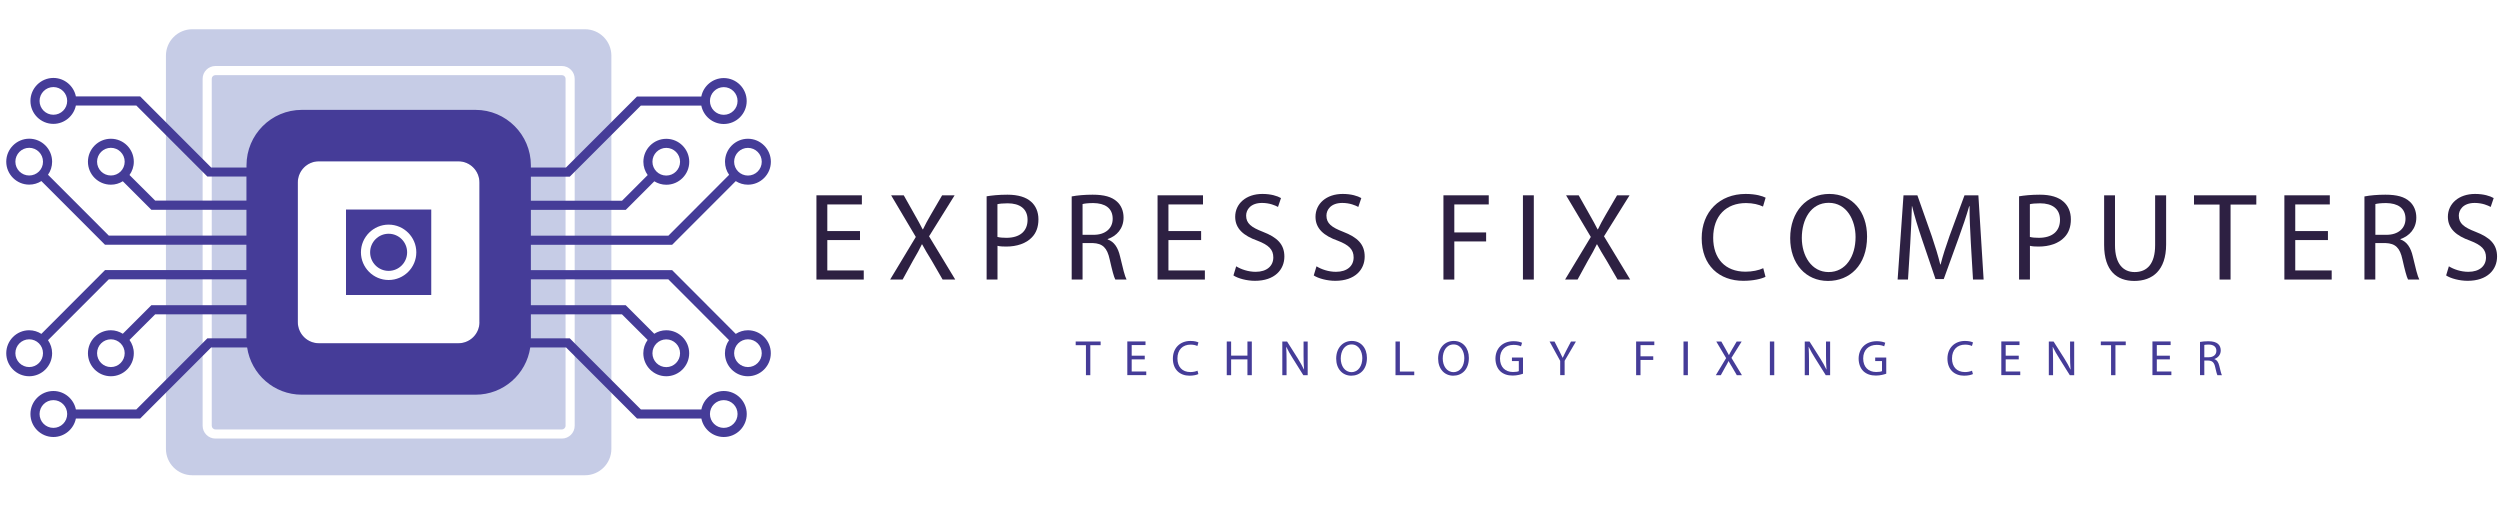 <?xml version="1.0" encoding="UTF-8"?>
<!-- Generator: Adobe Illustrator 26.0.0, SVG Export Plug-In . SVG Version: 6.00 Build 0)  -->
<svg xmlns="http://www.w3.org/2000/svg" xmlns:xlink="http://www.w3.org/1999/xlink" version="1.1" id="Layer_1" x="0px" y="0px" viewBox="0 0 400 80.73" style="enable-background:new 0 0 400 80.73;" xml:space="preserve">
<style type="text/css">
	.st0{fill:#2D2042;}
	.st1{fill:#453C98;}
	.st2{fill:#C6CCE6;}
</style>
<g>
	<g>
		<g>
			<g>
				<g>
					<g>
						<g>
							<g>
								<g>
									<g>
										<path class="st0" d="M137.6,38.41h-5.23v4.86h5.83v1.46h-7.57V31.25h7.27v1.46h-5.53v4.26h5.23V38.41z"></path>
										<path class="st0" d="M150.82,44.73l-1.72-2.98c-0.7-1.14-1.14-1.88-1.56-2.66h-0.04c-0.38,0.78-0.76,1.5-1.46,2.68            l-1.62,2.96h-2l4.11-6.82l-3.95-6.66h2.02l1.78,3.16c0.5,0.88,0.88,1.56,1.24,2.28h0.06c0.38-0.8,0.72-1.42,1.22-2.28            l1.84-3.16h2l-4.09,6.56l4.19,6.92H150.82z"></path>
										<path class="st0" d="M157.85,31.41c0.84-0.14,1.94-0.26,3.34-0.26c1.72,0,2.98,0.4,3.78,1.12            c0.74,0.64,1.18,1.62,1.18,2.82c0,1.22-0.36,2.18-1.04,2.88c-0.92,0.98-2.42,1.48-4.11,1.48c-0.52,0-1-0.02-1.4-0.12v5.4            h-1.74V31.41z M159.59,37.91c0.38,0.1,0.86,0.14,1.44,0.14c2.1,0,3.38-1.02,3.38-2.88c0-1.78-1.26-2.64-3.18-2.64            c-0.76,0-1.34,0.06-1.64,0.14V37.91z"></path>
										<path class="st0" d="M171.47,31.43c0.88-0.18,2.14-0.28,3.34-0.28c1.86,0,3.06,0.34,3.9,1.1c0.68,0.6,1.06,1.52,1.06,2.56            c0,1.78-1.12,2.96-2.54,3.44v0.06c1.04,0.36,1.66,1.32,1.98,2.72c0.44,1.88,0.76,3.18,1.04,3.7h-1.8            c-0.22-0.38-0.52-1.54-0.9-3.22c-0.4-1.86-1.12-2.56-2.7-2.62h-1.64v5.84h-1.74V31.43z M173.21,37.57h1.78            c1.86,0,3.04-1.02,3.04-2.56c0-1.74-1.26-2.5-3.1-2.52c-0.84,0-1.44,0.08-1.72,0.16V37.57z"></path>
										<path class="st0" d="M192.18,38.41h-5.23v4.86h5.83v1.46h-7.57V31.25h7.27v1.46h-5.53v4.26h5.23V38.41z"></path>
										<path class="st0" d="M197.79,42.61c0.78,0.48,1.92,0.88,3.12,0.88c1.78,0,2.82-0.94,2.82-2.3c0-1.26-0.72-1.98-2.54-2.68            c-2.2-0.78-3.56-1.92-3.56-3.82c0-2.1,1.74-3.66,4.35-3.66c1.38,0,2.38,0.32,2.98,0.66l-0.48,1.42            c-0.44-0.24-1.34-0.64-2.56-0.64c-1.84,0-2.54,1.1-2.54,2.02c0,1.26,0.82,1.88,2.68,2.6c2.28,0.88,3.44,1.98,3.44,3.96            c0,2.08-1.54,3.88-4.71,3.88c-1.3,0-2.72-0.38-3.44-0.86L197.79,42.61z"></path>
										<path class="st0" d="M210.64,42.61c0.78,0.48,1.92,0.88,3.12,0.88c1.78,0,2.82-0.94,2.82-2.3c0-1.26-0.72-1.98-2.54-2.68            c-2.2-0.78-3.56-1.92-3.56-3.82c0-2.1,1.74-3.66,4.35-3.66c1.38,0,2.38,0.32,2.98,0.66l-0.48,1.42            c-0.44-0.24-1.34-0.64-2.56-0.64c-1.84,0-2.54,1.1-2.54,2.02c0,1.26,0.82,1.88,2.68,2.6c2.28,0.88,3.44,1.98,3.44,3.96            c0,2.08-1.54,3.88-4.71,3.88c-1.3,0-2.72-0.38-3.44-0.86L210.64,42.61z"></path>
										<path class="st0" d="M230.95,31.25h7.25v1.46h-5.51v4.48h5.09v1.44h-5.09v6.1h-1.74V31.25z"></path>
										<path class="st0" d="M245.41,31.25v13.48h-1.74V31.25H245.41z"></path>
										<path class="st0" d="M258.81,44.73l-1.72-2.98c-0.7-1.14-1.14-1.88-1.56-2.66h-0.04c-0.38,0.78-0.76,1.5-1.46,2.68            l-1.62,2.96h-2l4.12-6.82l-3.96-6.66h2.02l1.78,3.16c0.5,0.88,0.88,1.56,1.24,2.28h0.06c0.38-0.8,0.72-1.42,1.22-2.28            l1.84-3.16h2l-4.09,6.56l4.19,6.92H258.81z"></path>
										<path class="st0" d="M282.48,44.29c-0.64,0.32-1.92,0.64-3.56,0.64c-3.79,0-6.65-2.4-6.65-6.82            c0-4.22,2.86-7.08,7.03-7.08c1.68,0,2.74,0.36,3.2,0.6l-0.42,1.42c-0.66-0.32-1.6-0.56-2.72-0.56            c-3.16,0-5.25,2.02-5.25,5.56c0,3.3,1.9,5.42,5.17,5.42c1.06,0,2.14-0.22,2.84-0.56L282.48,44.29z"></path>
										<path class="st0" d="M298.73,37.85c0,4.64-2.82,7.1-6.25,7.1c-3.56,0-6.05-2.76-6.05-6.84c0-4.28,2.66-7.08,6.25-7.08            C296.36,31.03,298.73,33.85,298.73,37.85z M288.29,38.07c0,2.88,1.56,5.46,4.29,5.46c2.76,0,4.31-2.54,4.31-5.6            c0-2.68-1.4-5.48-4.29-5.48C289.73,32.45,288.29,35.11,288.29,38.07z"></path>
										<path class="st0" d="M315.33,38.81c-0.1-1.88-0.22-4.14-0.2-5.82h-0.06c-0.46,1.58-1.02,3.26-1.7,5.12L311,44.65h-1.32            l-2.18-6.42c-0.64-1.9-1.18-3.64-1.56-5.24h-0.04c-0.04,1.68-0.14,3.94-0.26,5.96l-0.36,5.78h-1.66l0.94-13.48h2.22            l2.3,6.52c0.56,1.66,1.02,3.14,1.36,4.54h0.06c0.34-1.36,0.82-2.84,1.42-4.54l2.4-6.52h2.22l0.84,13.48h-1.7L315.33,38.81            z"></path>
										<path class="st0" d="M323.04,31.41c0.84-0.14,1.94-0.26,3.34-0.26c1.72,0,2.98,0.4,3.78,1.12            c0.74,0.64,1.18,1.62,1.18,2.82c0,1.22-0.36,2.18-1.04,2.88c-0.92,0.98-2.42,1.48-4.11,1.48c-0.52,0-1-0.02-1.4-0.12v5.4            h-1.74V31.41z M324.78,37.91c0.38,0.1,0.86,0.14,1.44,0.14c2.1,0,3.38-1.02,3.38-2.88c0-1.78-1.26-2.64-3.18-2.64            c-0.76,0-1.34,0.06-1.64,0.14V37.91z"></path>
										<path class="st0" d="M338.4,31.25v7.98c0,3.02,1.34,4.3,3.14,4.3c2,0,3.28-1.32,3.28-4.3v-7.98h1.76v7.86            c0,4.14-2.18,5.84-5.09,5.84c-2.76,0-4.83-1.58-4.83-5.76v-7.94H338.4z"></path>
										<path class="st0" d="M355.13,32.73h-4.09v-1.48h9.97v1.48h-4.12v12h-1.76V32.73z"></path>
										<path class="st0" d="M372.47,38.41h-5.23v4.86h5.83v1.46h-7.57V31.25h7.27v1.46h-5.53v4.26h5.23V38.41z"></path>
										<path class="st0" d="M378.32,31.43c0.88-0.18,2.14-0.28,3.34-0.28c1.86,0,3.06,0.34,3.89,1.1            c0.68,0.6,1.06,1.52,1.06,2.56c0,1.78-1.12,2.96-2.54,3.44v0.06c1.04,0.36,1.66,1.32,1.98,2.72            c0.44,1.88,0.76,3.18,1.04,3.7h-1.8c-0.22-0.38-0.52-1.54-0.9-3.22c-0.4-1.86-1.12-2.56-2.7-2.62h-1.64v5.84h-1.74V31.43z             M380.06,37.57h1.78c1.86,0,3.04-1.02,3.04-2.56c0-1.74-1.26-2.5-3.1-2.52c-0.84,0-1.44,0.08-1.72,0.16V37.57z"></path>
										<path class="st0" d="M391.82,42.61c0.78,0.48,1.92,0.88,3.12,0.88c1.78,0,2.82-0.94,2.82-2.3c0-1.26-0.72-1.98-2.54-2.68            c-2.2-0.78-3.56-1.92-3.56-3.82c0-2.1,1.74-3.66,4.35-3.66c1.38,0,2.38,0.32,2.98,0.66l-0.48,1.42            c-0.44-0.24-1.34-0.64-2.56-0.64c-1.84,0-2.54,1.1-2.54,2.02c0,1.26,0.82,1.88,2.68,2.6c2.28,0.88,3.44,1.98,3.44,3.96            c0,2.08-1.54,3.88-4.71,3.88c-1.3,0-2.72-0.38-3.44-0.86L391.82,42.61z"></path>
									</g>
								</g>
								<g>
									<g>
										<path class="st1" d="M173.75,55.23h-1.64v-0.59h3.99v0.59h-1.65v4.8h-0.7V55.23z"></path>
										<path class="st1" d="M183.16,57.5h-2.09v1.94h2.33v0.58h-3.03v-5.39h2.91v0.58h-2.21v1.7h2.09V57.5z"></path>
										<path class="st1" d="M191.74,59.85c-0.26,0.13-0.77,0.26-1.42,0.26c-1.52,0-2.66-0.96-2.66-2.73            c0-1.69,1.14-2.83,2.81-2.83c0.67,0,1.1,0.14,1.28,0.24l-0.17,0.57c-0.26-0.13-0.64-0.22-1.09-0.22            c-1.26,0-2.1,0.81-2.1,2.22c0,1.32,0.76,2.17,2.07,2.17c0.42,0,0.86-0.09,1.14-0.22L191.74,59.85z"></path>
										<path class="st1" d="M196.98,54.64v2.26h2.61v-2.26h0.7v5.39h-0.7V57.5h-2.61v2.53h-0.7v-5.39H196.98z"></path>
										<path class="st1" d="M205.17,60.03v-5.39h0.76l1.73,2.73c0.4,0.63,0.71,1.2,0.97,1.75l0.02-0.01            c-0.06-0.72-0.08-1.38-0.08-2.21v-2.26h0.66v5.39h-0.7l-1.71-2.73c-0.38-0.6-0.74-1.22-1.01-1.8l-0.02,0.01            c0.04,0.68,0.06,1.33,0.06,2.22v2.3H205.17z"></path>
										<path class="st1" d="M218.71,57.27c0,1.86-1.13,2.84-2.5,2.84c-1.42,0-2.42-1.1-2.42-2.73c0-1.71,1.06-2.83,2.5-2.83            C217.75,54.55,218.71,55.68,218.71,57.27z M214.52,57.36c0,1.15,0.62,2.18,1.72,2.18c1.1,0,1.73-1.02,1.73-2.24            c0-1.07-0.56-2.19-1.72-2.19C215.1,55.12,214.52,56.18,214.52,57.36z"></path>
										<path class="st1" d="M223.28,54.64h0.7v4.81h2.3v0.58h-3V54.64z"></path>
										<path class="st1" d="M235.02,57.27c0,1.86-1.13,2.84-2.5,2.84c-1.42,0-2.42-1.1-2.42-2.73c0-1.71,1.06-2.83,2.5-2.83            C234.07,54.55,235.02,55.68,235.02,57.27z M230.84,57.36c0,1.15,0.62,2.18,1.72,2.18c1.1,0,1.73-1.02,1.73-2.24            c0-1.07-0.56-2.19-1.72-2.19C231.41,55.12,230.84,56.18,230.84,57.36z"></path>
										<path class="st1" d="M243.69,59.79c-0.31,0.11-0.93,0.3-1.65,0.3c-0.82,0-1.49-0.21-2.02-0.71            c-0.46-0.45-0.75-1.17-0.75-2.01c0.01-1.61,1.11-2.78,2.92-2.78c0.62,0,1.11,0.14,1.34,0.25l-0.17,0.57            c-0.29-0.13-0.65-0.23-1.19-0.23c-1.31,0-2.17,0.82-2.17,2.17c0,1.37,0.82,2.17,2.08,2.17c0.46,0,0.77-0.06,0.93-0.14            v-1.61h-1.1V57.2h1.77V59.79z"></path>
										<path class="st1" d="M249.63,60.03v-2.29l-1.7-3.1h0.79l0.76,1.49c0.21,0.41,0.37,0.74,0.54,1.11h0.02            c0.15-0.35,0.34-0.7,0.54-1.11l0.78-1.49h0.79l-1.81,3.09v2.29H249.63z"></path>
										<path class="st1" d="M261.79,54.64h2.9v0.58h-2.21v1.79h2.04v0.58h-2.04v2.44h-0.7V54.64z"></path>
										<path class="st1" d="M270.06,54.64v5.39h-0.7v-5.39H270.06z"></path>
										<path class="st1" d="M277.89,60.03l-0.69-1.19c-0.28-0.46-0.46-0.75-0.62-1.06h-0.02c-0.15,0.31-0.3,0.6-0.58,1.07            l-0.65,1.18h-0.8l1.65-2.73l-1.58-2.66h0.81l0.71,1.26c0.2,0.35,0.35,0.62,0.5,0.91h0.02c0.15-0.32,0.29-0.57,0.49-0.91            l0.74-1.26h0.8l-1.64,2.62l1.68,2.77H277.89z"></path>
										<path class="st1" d="M283.88,54.64v5.39h-0.7v-5.39H283.88z"></path>
										<path class="st1" d="M288.76,60.03v-5.39h0.76l1.73,2.73c0.4,0.63,0.71,1.2,0.97,1.75l0.02-0.01            c-0.06-0.72-0.08-1.38-0.08-2.21v-2.26h0.66v5.39h-0.7l-1.71-2.73c-0.38-0.6-0.74-1.22-1.01-1.8l-0.02,0.01            c0.04,0.68,0.06,1.33,0.06,2.22v2.3H288.76z"></path>
										<path class="st1" d="M301.8,59.79c-0.31,0.11-0.93,0.3-1.65,0.3c-0.82,0-1.49-0.21-2.02-0.71            c-0.46-0.45-0.75-1.17-0.75-2.01c0.01-1.61,1.11-2.78,2.92-2.78c0.62,0,1.11,0.14,1.34,0.25l-0.17,0.57            c-0.29-0.13-0.65-0.23-1.19-0.23c-1.31,0-2.17,0.82-2.17,2.17c0,1.37,0.82,2.17,2.08,2.17c0.46,0,0.77-0.06,0.93-0.14            v-1.61h-1.09V57.2h1.77V59.79z"></path>
										<path class="st1" d="M315.67,59.85c-0.26,0.13-0.77,0.26-1.42,0.26c-1.52,0-2.66-0.96-2.66-2.73            c0-1.69,1.14-2.83,2.81-2.83c0.67,0,1.09,0.14,1.28,0.24l-0.17,0.57c-0.26-0.13-0.64-0.22-1.09-0.22            c-1.26,0-2.1,0.81-2.1,2.22c0,1.32,0.76,2.17,2.07,2.17c0.42,0,0.86-0.09,1.13-0.22L315.67,59.85z"></path>
										<path class="st1" d="M323,57.5h-2.09v1.94h2.33v0.58h-3.03v-5.39h2.91v0.58h-2.21v1.7H323V57.5z"></path>
										<path class="st1" d="M327.81,60.03v-5.39h0.76l1.73,2.73c0.4,0.63,0.71,1.2,0.97,1.75l0.02-0.01            c-0.06-0.72-0.08-1.38-0.08-2.21v-2.26h0.66v5.39h-0.7l-1.71-2.73c-0.38-0.6-0.74-1.22-1.01-1.8l-0.02,0.01            c0.04,0.68,0.06,1.33,0.06,2.22v2.3H327.81z"></path>
										<path class="st1" d="M337.77,55.23h-1.64v-0.59h3.99v0.59h-1.65v4.8h-0.7V55.23z"></path>
										<path class="st1" d="M347.18,57.5h-2.09v1.94h2.33v0.58h-3.03v-5.39h2.91v0.58h-2.21v1.7h2.09V57.5z"></path>
										<path class="st1" d="M352,54.71c0.35-0.07,0.86-0.11,1.34-0.11c0.74,0,1.22,0.14,1.56,0.44c0.27,0.24,0.42,0.61,0.42,1.02            c0,0.71-0.45,1.18-1.02,1.38v0.02c0.42,0.14,0.66,0.53,0.79,1.09c0.18,0.75,0.3,1.27,0.42,1.48h-0.72            c-0.09-0.15-0.21-0.62-0.36-1.29c-0.16-0.74-0.45-1.02-1.08-1.05h-0.66v2.33H352V54.71z M352.69,57.16h0.71            c0.74,0,1.22-0.41,1.22-1.02c0-0.7-0.5-1-1.24-1.01c-0.34,0-0.58,0.03-0.69,0.06V57.16z"></path>
									</g>
								</g>
							</g>
						</g>
					</g>
				</g>
			</g>
		</g>
	</g>
	<g>
		<g>
			<path class="st2" d="M89.9,12.02H34.47c-0.33,0-0.59,0.26-0.59,0.59v55.51c0,0.32,0.26,0.59,0.59,0.59H89.9     c0.32,0,0.59-0.27,0.59-0.59V12.61C90.49,12.28,90.22,12.02,89.9,12.02z M73.35,54.92H51.02c-1.86,0-3.37-1.51-3.37-3.38V29.19     c0-1.87,1.51-3.38,3.37-3.38h22.32c1.86,0,3.37,1.51,3.37,3.38v22.35C76.72,53.41,75.21,54.92,73.35,54.92z"></path>
			<path class="st2" d="M93.6,4.68H30.77c-2.33,0-4.22,1.89-4.22,4.22v62.92c0,2.33,1.89,4.22,4.22,4.22H93.6     c2.33,0,4.22-1.89,4.22-4.22V8.91C97.82,6.57,95.93,4.68,93.6,4.68z M91.95,68.12c0,1.13-0.92,2.05-2.05,2.05H34.47     c-1.13,0-2.05-0.92-2.05-2.05V12.61c0-1.13,0.92-2.05,2.05-2.05H89.9c1.13,0,2.05,0.92,2.05,2.05V68.12z"></path>
		</g>
		<path class="st1" d="M119.67,52.84c-0.72,0-1.38,0.22-1.95,0.58l-10.18-10.2h-22.6v-4.05h22.6l10.18-10.19    c0.57,0.36,1.23,0.57,1.95,0.57c2.02,0,3.67-1.65,3.67-3.67s-1.65-3.68-3.67-3.68c-2.02,0-3.67,1.65-3.67,3.68    c0,0.78,0.24,1.5,0.66,2.09l-9.72,9.74H84.94v-4.13h15.18l4.57-4.57c0.56,0.34,1.21,0.55,1.92,0.55c2.02,0,3.67-1.65,3.67-3.67    s-1.64-3.68-3.67-3.68s-3.67,1.65-3.67,3.68c0,0.79,0.26,1.52,0.69,2.12l-4.11,4.11H84.94v-3.85h6.22l11.37-11.37h9.68    c0.34,1.68,1.82,2.94,3.59,2.94c2.03,0,3.67-1.65,3.67-3.67c0-2.03-1.64-3.68-3.67-3.68c-1.77,0-3.26,1.27-3.59,2.95h-10.29    L90.56,26.8h-5.62v-0.35c0-4.89-3.97-8.87-8.85-8.87h-27.8c-4.89,0-8.85,3.97-8.85,8.87v0.35h-5.65L22.42,15.42H12.14    c-0.34-1.68-1.83-2.95-3.6-2.95c-2.02,0-3.67,1.65-3.67,3.68c0,2.03,1.65,3.67,3.67,3.67c1.77,0,3.26-1.27,3.6-2.94h9.67    l11.37,11.37h6.25v3.85h-14.6L20.72,28c0.43-0.6,0.69-1.33,0.69-2.12c0-2.03-1.64-3.68-3.67-3.68c-2.03,0-3.67,1.65-3.67,3.68    s1.64,3.67,3.67,3.67c0.7,0,1.35-0.2,1.91-0.55l4.57,4.57h15.21v4.13H17.41l-9.73-9.74c0.42-0.59,0.66-1.32,0.66-2.09    c0-2.03-1.65-3.68-3.67-3.68C2.65,22.2,1,23.85,1,25.87s1.65,3.67,3.67,3.67c0.72,0,1.39-0.21,1.95-0.57l10.18,10.19h22.62v4.05    H16.81L6.62,53.42c-0.56-0.36-1.23-0.58-1.95-0.58C2.65,52.84,1,54.49,1,56.52c0,2.03,1.65,3.68,3.67,3.68    c2.02,0,3.67-1.65,3.67-3.68c0-0.78-0.25-1.5-0.66-2.09l9.73-9.74h22.02v4.14H24.22l-4.57,4.57c-0.56-0.34-1.21-0.56-1.91-0.56    c-2.03,0-3.67,1.65-3.67,3.68c0,2.03,1.64,3.68,3.67,3.68c2.02,0,3.67-1.65,3.67-3.68c0-0.8-0.26-1.52-0.69-2.13l4.11-4.1h14.6    v3.84h-6.25L21.81,65.51h-9.67c-0.34-1.68-1.83-2.95-3.6-2.95c-2.02,0-3.67,1.65-3.67,3.68c0,2.03,1.65,3.68,3.67,3.68    c1.77,0,3.26-1.27,3.6-2.95h10.28l11.37-11.38h5.75c0.64,4.28,4.3,7.56,8.75,7.56h27.8c4.45,0,8.12-3.28,8.75-7.56h5.73    l11.36,11.38h10.29c0.34,1.68,1.82,2.95,3.59,2.95c2.03,0,3.67-1.65,3.67-3.68c0-2.03-1.64-3.68-3.67-3.68    c-1.77,0-3.26,1.27-3.59,2.95h-9.68L91.16,54.13h-6.22v-3.84h14.57l4.11,4.1c-0.43,0.61-0.69,1.33-0.69,2.13    c0,2.03,1.65,3.68,3.67,3.68s3.67-1.65,3.67-3.68c0-2.03-1.64-3.68-3.67-3.68c-0.71,0-1.36,0.21-1.92,0.56l-4.57-4.57H84.94v-4.14    h21.99l9.72,9.74c-0.42,0.59-0.66,1.31-0.66,2.09c0,2.03,1.64,3.68,3.67,3.68c2.02,0,3.67-1.65,3.67-3.68    C123.34,54.49,121.69,52.84,119.67,52.84z M119.67,23.66c1.22,0,2.21,0.99,2.21,2.22c0,1.22-0.99,2.21-2.21,2.21    c-1.22,0-2.21-0.99-2.21-2.21C117.46,24.65,118.45,23.66,119.67,23.66z M106.6,23.66c1.22,0,2.21,0.99,2.21,2.22    c0,1.22-0.99,2.21-2.21,2.21c-1.22,0-2.21-0.99-2.21-2.21C104.39,24.65,105.39,23.66,106.6,23.66z M115.8,13.94    c1.22,0,2.21,0.99,2.21,2.22s-0.99,2.21-2.21,2.21c-1.22,0-2.21-0.99-2.21-2.21S114.58,13.94,115.8,13.94z M8.54,18.36    c-1.22,0-2.21-0.99-2.21-2.21s0.99-2.22,2.21-2.22s2.21,0.99,2.21,2.22S9.76,18.36,8.54,18.36z M17.74,28.08    c-1.22,0-2.21-0.99-2.21-2.21c0-1.22,0.99-2.22,2.21-2.22c1.21,0,2.21,0.99,2.21,2.22C19.95,27.1,18.96,28.08,17.74,28.08z     M4.67,28.08c-1.22,0-2.21-0.99-2.21-2.21c0-1.22,0.99-2.22,2.21-2.22c1.22,0,2.21,0.99,2.21,2.22    C6.89,27.1,5.89,28.08,4.67,28.08z M4.67,58.73c-1.22,0-2.21-0.99-2.21-2.22s0.99-2.22,2.21-2.22c1.22,0,2.21,0.99,2.21,2.22    S5.89,58.73,4.67,58.73z M17.74,58.73c-1.22,0-2.21-0.99-2.21-2.22s0.99-2.22,2.21-2.22c1.21,0,2.21,0.99,2.21,2.22    S18.96,58.73,17.74,58.73z M8.54,68.46c-1.22,0-2.21-0.99-2.21-2.22s0.99-2.22,2.21-2.22s2.21,0.99,2.21,2.22    S9.76,68.46,8.54,68.46z M76.72,51.54c0,1.87-1.51,3.38-3.37,3.38H51.02c-1.86,0-3.37-1.51-3.37-3.38V29.19    c0-1.87,1.51-3.38,3.37-3.38h22.32c1.86,0,3.37,1.51,3.37,3.38V51.54z M115.8,64.02c1.22,0,2.21,0.99,2.21,2.22    s-0.99,2.22-2.21,2.22c-1.22,0-2.21-0.99-2.21-2.22S114.58,64.02,115.8,64.02z M106.6,54.3c1.22,0,2.21,0.99,2.21,2.22    s-0.99,2.22-2.21,2.22c-1.22,0-2.21-0.99-2.21-2.22S105.39,54.3,106.6,54.3z M119.67,58.73c-1.22,0-2.21-0.99-2.21-2.22    s0.99-2.22,2.21-2.22c1.22,0,2.21,0.99,2.21,2.22S120.89,58.73,119.67,58.73z"></path>
		<g>
			<ellipse class="st1" cx="62.18" cy="40.37" rx="2.96" ry="2.97"></ellipse>
			<path class="st1" d="M55.36,33.53V47.2h13.64V33.53H55.36z M62.18,44.8c-2.44,0-4.43-1.99-4.43-4.43c0-2.44,1.99-4.43,4.43-4.43     c2.44,0,4.43,1.99,4.43,4.43C66.61,42.81,64.62,44.8,62.18,44.8z"></path>
		</g>
	</g>
</g>
</svg>

